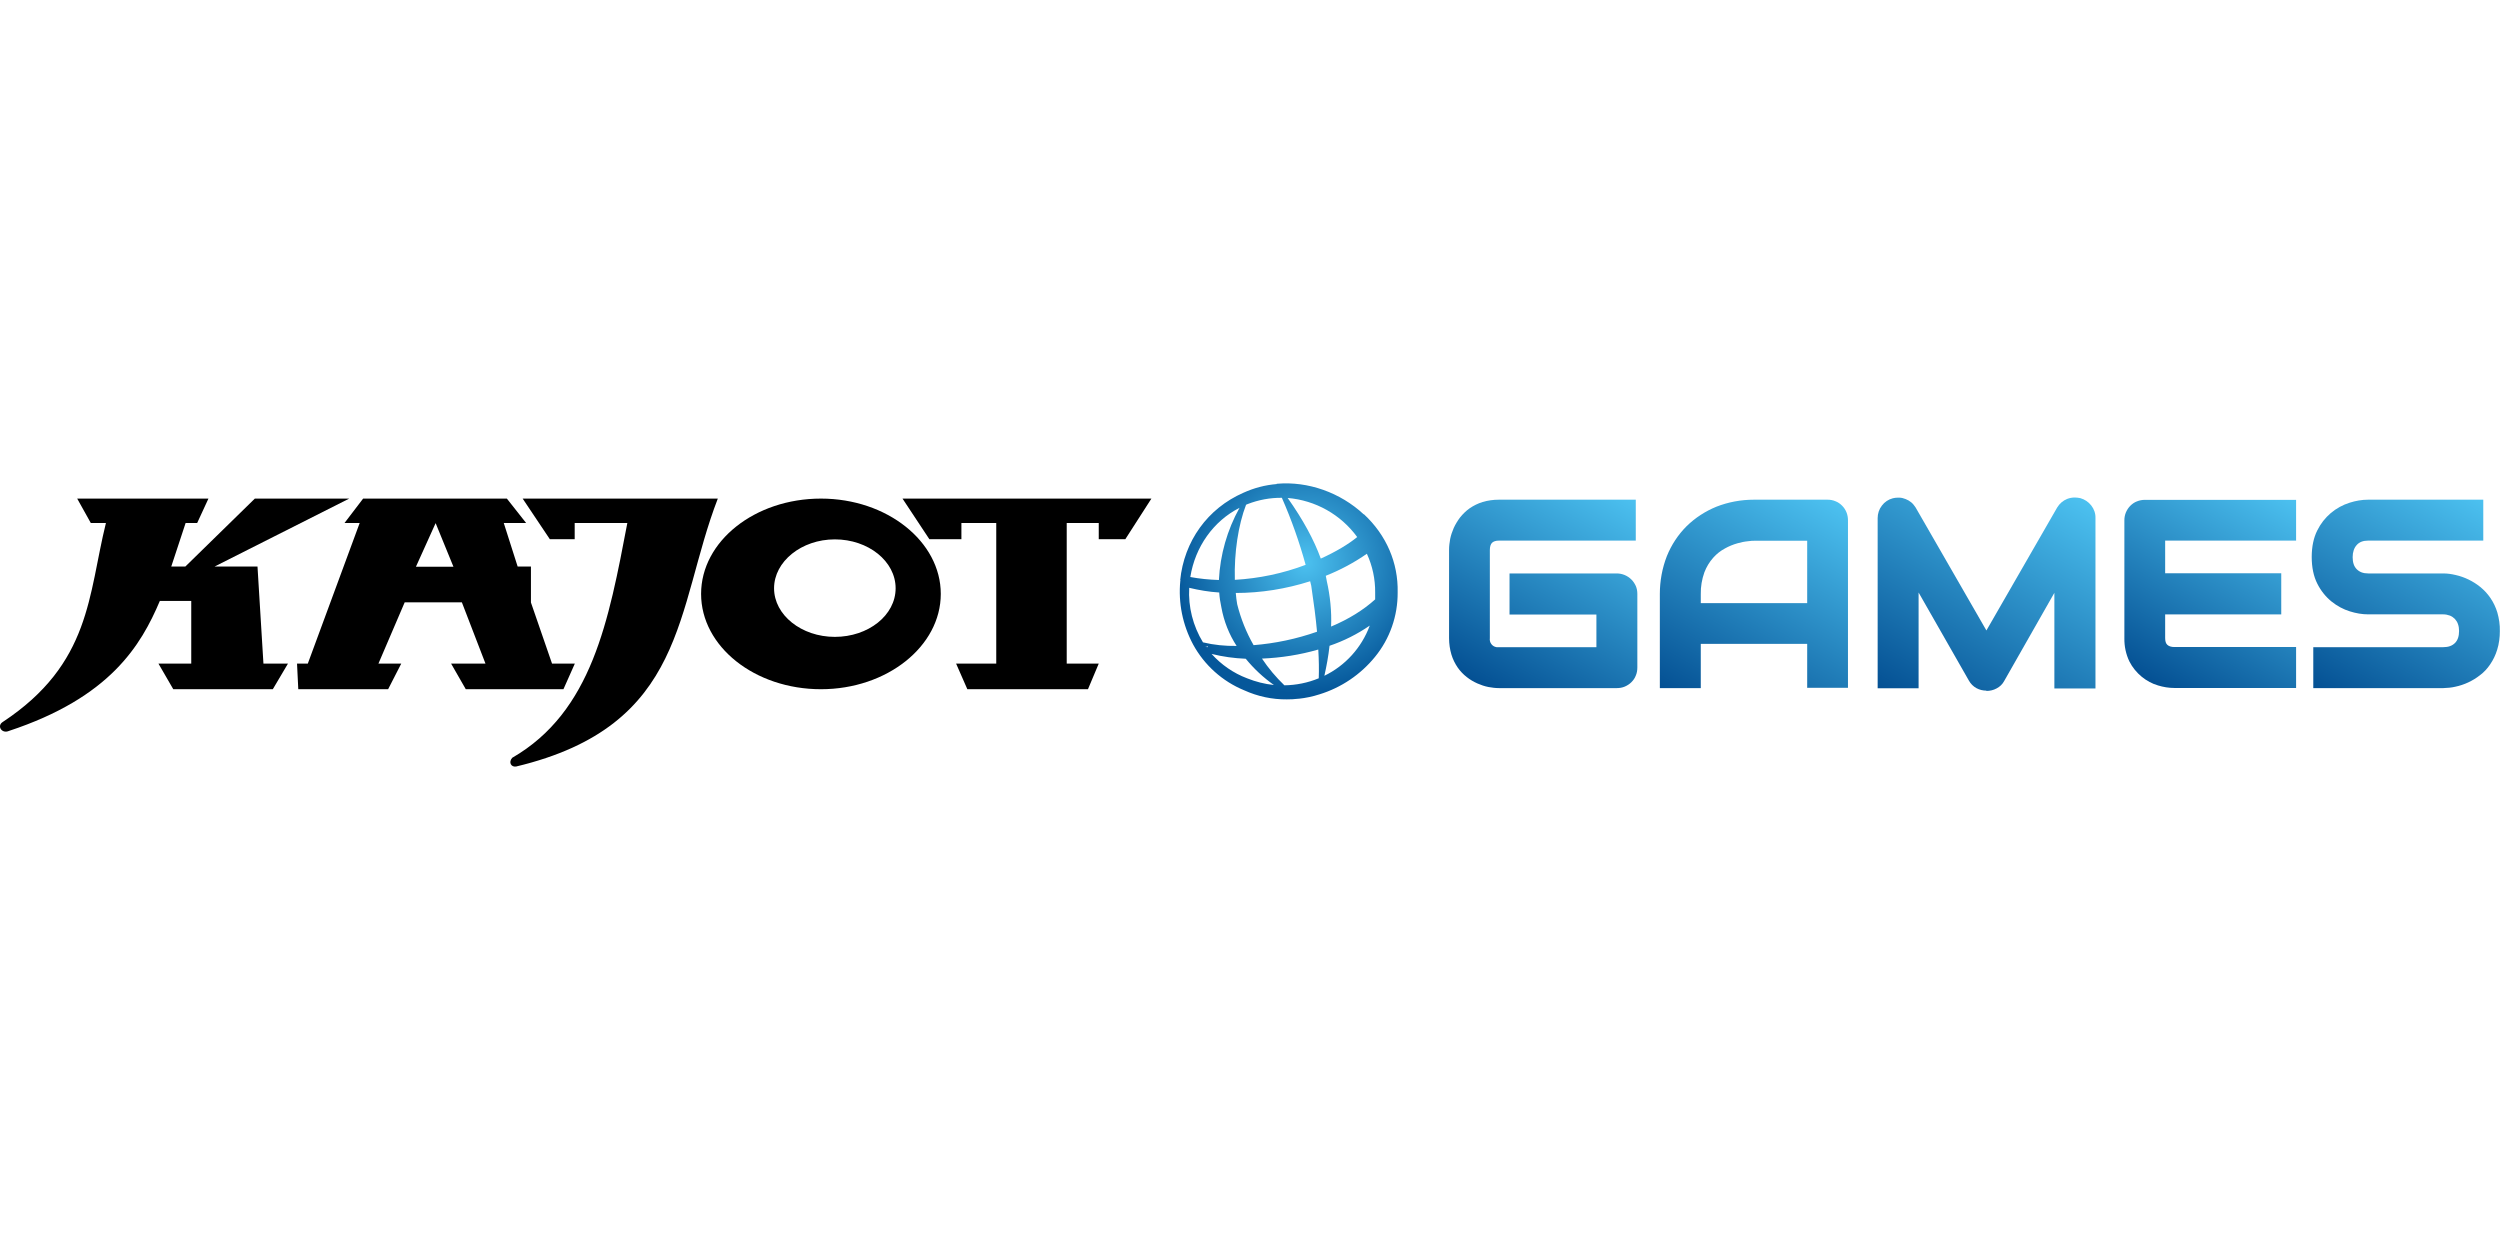 <svg width="160" height="80" viewBox="0 0 160 80" fill="none" xmlns="http://www.w3.org/2000/svg">
<g clip-path="url(#clip0_8271_85)">
<path d="M57.76 31.91H73.69L72.02 34.51H70.32V33.47H68.27V42.47H70.32L69.63 44.11H61.91L61.19 42.47H63.76V33.47H61.53V34.51H59.48L57.76 31.91Z" fill="black"/>
<path d="M26.62 36.27L27.88 33.48L29.02 36.27H26.63M35.33 42.47L33.98 38.56V36.26H33.13L32.24 33.47H33.67L32.44 31.91H23.24L22.05 33.47H23.02L19.7 42.47H19.01L19.09 44.11H24.84L25.68 42.47H24.22L25.9 38.55H29.56L31.07 42.47H28.87L29.81 44.11H36.06L36.79 42.47H35.34" fill="black"/>
<path d="M53.43 40.76C51.29 40.76 49.54 39.36 49.54 37.65C49.54 35.94 51.29 34.52 53.43 34.52C55.57 34.52 57.32 35.92 57.32 37.65C57.32 39.38 55.57 40.76 53.43 40.76ZM52.54 31.91C48.31 31.91 44.87 34.64 44.87 38.01C44.87 41.38 48.31 44.11 52.54 44.11C56.77 44.11 60.21 41.36 60.21 38.01C60.21 34.66 56.77 31.91 52.54 31.91Z" fill="black"/>
<path d="M33.45 31.91H45.94C43.22 38.95 44 46.44 33.02 49.06C32.71 49.1 32.53 48.79 32.78 48.5C37.9 45.54 38.96 39.7 40.15 33.47H36.78V34.51H35.19L33.45 31.91Z" fill="black"/>
<path d="M5.81 33.47L4.94 31.91H13.34L12.62 33.47H11.88L10.96 36.26H11.86L16.31 31.91H22.35L13.73 36.26H16.48L16.86 42.47H18.43L17.46 44.11H11.09L10.14 42.47H12.24V38.46H10.23C9.02 41.31 7.05 44.64 0.57 46.78C0.12 46.98 -0.22 46.46 0.17 46.21C5.84 42.47 5.64 38.06 6.78 33.47H5.81Z" fill="black"/>
<path d="M95.94 44.039C95.71 44.039 95.49 44.01 95.26 43.969C95.01 43.919 94.78 43.84 94.55 43.739C94.31 43.63 94.08 43.499 93.87 43.33C93.65 43.16 93.45 42.95 93.29 42.719C93.12 42.469 92.98 42.19 92.89 41.889C92.79 41.55 92.74 41.2 92.74 40.84V35.179C92.74 34.95 92.77 34.73 92.81 34.499C92.86 34.249 92.94 34.02 93.04 33.789C93.15 33.55 93.29 33.319 93.45 33.109C93.63 32.889 93.83 32.69 94.06 32.529C94.31 32.359 94.59 32.219 94.88 32.13C95.22 32.029 95.57 31.98 95.93 31.98H104.69V34.599H95.93C95.73 34.599 95.58 34.65 95.49 34.739C95.4 34.83 95.35 34.989 95.35 35.2V40.84C95.31 41.12 95.5 41.38 95.78 41.419C95.83 41.419 95.88 41.419 95.93 41.419H102.17V39.33H96.61V36.7H103.47C103.82 36.7 104.16 36.84 104.41 37.09C104.53 37.209 104.62 37.349 104.69 37.499C104.76 37.66 104.79 37.83 104.79 38.01V42.719C104.79 42.9 104.76 43.08 104.69 43.239C104.63 43.4 104.53 43.539 104.41 43.66C104.29 43.779 104.15 43.87 103.99 43.94C103.83 44.01 103.65 44.039 103.47 44.039H95.93H95.94Z" fill="url(#paint0_linear_8271_85)"/>
<path d="M115.66 44.039V41.209H108.85V44.039H106.23V38.01C106.23 37.179 106.38 36.359 106.68 35.59C106.97 34.87 107.4 34.219 107.94 33.679C108.49 33.139 109.14 32.719 109.85 32.429C110.61 32.13 111.43 31.98 112.25 31.98H116.96C117.14 31.98 117.31 32.01 117.47 32.08C117.63 32.139 117.77 32.239 117.89 32.359C118.14 32.609 118.27 32.94 118.27 33.289V44.02H115.65L115.66 44.039ZM115.66 38.59V34.609H112.25C112.19 34.609 112.06 34.609 111.87 34.639C111.64 34.66 111.42 34.709 111.2 34.77C110.92 34.849 110.65 34.959 110.4 35.099C110.12 35.249 109.86 35.45 109.65 35.69C109.4 35.969 109.21 36.289 109.08 36.63C108.92 37.08 108.84 37.55 108.85 38.02V38.599H115.66V38.59Z" fill="url(#paint1_linear_8271_85)"/>
<path d="M127.13 44.2C126.91 44.2 126.69 44.15 126.49 44.04C126.29 43.93 126.12 43.76 126.01 43.56L122.79 37.92V44.05H120.17V33.16C120.17 32.87 120.26 32.59 120.44 32.36C120.61 32.13 120.86 31.96 121.14 31.89C121.25 31.86 121.36 31.85 121.47 31.85H121.56C121.7 31.85 121.83 31.89 121.96 31.94C122.09 31.99 122.21 32.06 122.32 32.15C122.43 32.24 122.52 32.36 122.6 32.48L127.13 40.35L131.66 32.48C131.81 32.23 132.03 32.04 132.3 31.93C132.46 31.87 132.62 31.84 132.79 31.84C132.91 31.84 133.02 31.86 133.14 31.88C133.42 31.96 133.66 32.12 133.84 32.35C134.02 32.58 134.12 32.86 134.11 33.16V44.06H131.48V37.94L128.27 43.58C128.16 43.79 127.99 43.95 127.78 44.06C127.58 44.17 127.35 44.22 127.13 44.22V44.2Z" fill="url(#paint2_linear_8271_85)"/>
<path d="M146.95 34.61V31.99H137.28C137.1 31.99 136.93 32.02 136.76 32.09C136.6 32.15 136.46 32.25 136.34 32.37C136.22 32.49 136.13 32.63 136.06 32.79C135.99 32.95 135.96 33.13 135.96 33.3V40.84C135.95 41.36 136.06 41.87 136.28 42.33C136.47 42.71 136.75 43.05 137.08 43.32C137.39 43.57 137.74 43.76 138.12 43.87C138.45 43.97 138.8 44.03 139.15 44.03H146.95V41.41H139.16C138.96 41.41 138.81 41.36 138.71 41.27C138.61 41.18 138.57 41.03 138.57 40.83V39.32H146V36.69H138.57V34.6H146.94L146.95 34.61Z" fill="url(#paint3_linear_8271_85)"/>
<path d="M148.05 44.039V41.419H156.37C156.7 41.419 156.94 41.33 157.12 41.15C157.3 40.969 157.38 40.709 157.38 40.38C157.38 40.23 157.36 40.08 157.31 39.94C157.27 39.819 157.2 39.709 157.11 39.609C157.02 39.52 156.92 39.45 156.8 39.4C156.66 39.349 156.52 39.319 156.37 39.319H151.57C151.17 39.319 150.78 39.249 150.4 39.13C149.97 38.999 149.57 38.779 149.22 38.499C148.84 38.19 148.53 37.8 148.31 37.359C148.07 36.889 147.95 36.309 147.95 35.65C147.95 34.989 148.07 34.41 148.31 33.94C148.73 33.09 149.48 32.45 150.39 32.169C150.77 32.05 151.16 31.98 151.56 31.98H158.93V34.599H151.56C151.24 34.599 151 34.69 150.83 34.88C150.66 35.069 150.57 35.33 150.57 35.66C150.57 35.989 150.65 36.249 150.83 36.429C151.01 36.609 151.24 36.7 151.57 36.7H156.37C156.64 36.7 156.9 36.739 157.16 36.8C157.73 36.929 158.27 37.19 158.73 37.559C158.98 37.76 159.2 37.999 159.38 38.26C159.58 38.55 159.73 38.87 159.83 39.2C159.94 39.59 160 39.989 159.99 40.389C159.99 40.789 159.94 41.2 159.82 41.58C159.72 41.91 159.57 42.23 159.37 42.52C159.19 42.789 158.97 43.029 158.71 43.219C158.25 43.58 157.71 43.83 157.14 43.95C156.89 44.01 156.63 44.029 156.37 44.039H148.05Z" fill="url(#paint4_linear_8271_85)"/>
<path d="M87.28 32.92C85.78 31.52 83.71 30.79 81.74 30.96H81.71V30.98C80.97 31.04 80.25 31.23 79.57 31.54C77.29 32.54 75.78 34.63 75.53 37.15H75.56V37.17H75.54C75.4 38.58 75.69 40 76.36 41.25C77.08 42.57 78.24 43.61 79.63 44.18C80.49 44.57 81.42 44.77 82.36 44.76C82.6 44.76 82.84 44.75 83.08 44.72H83.11H83.12C83.57 44.67 84.01 44.58 84.44 44.44C85.84 44.01 87.08 43.17 88 42.04C88.95 40.88 89.46 39.42 89.45 37.91C89.49 36.02 88.73 34.25 87.29 32.91L87.28 32.92ZM84.91 37.16C84.89 37.06 84.87 36.96 84.85 36.85C85.78 36.48 86.66 36.01 87.48 35.44C87.84 36.22 88.02 37.07 88.01 37.93C88.01 38.07 88.01 38.21 88.01 38.36C87.27 39.03 86.33 39.62 85.19 40.1C85.23 39.12 85.13 38.13 84.91 37.17V37.16ZM87.66 40.05C87.14 41.45 86.1 42.6 84.76 43.25C84.9 42.62 85.02 41.98 85.09 41.33C86 41.02 86.86 40.59 87.66 40.04V40.05ZM86.86 34.37C86.32 34.82 85.48 35.32 84.53 35.75C84.1 34.56 83.39 33.25 82.41 31.87C84.19 32.02 85.81 32.93 86.86 34.37ZM80.76 42.15C81.98 42.1 83.2 41.91 84.37 41.57C84.41 42.23 84.42 42.85 84.4 43.41C83.7 43.7 82.95 43.85 82.2 43.86C81.66 43.34 81.18 42.77 80.76 42.14V42.15ZM76.18 36.93C76.49 34.99 77.66 33.35 79.33 32.5C78.54 33.92 78.09 35.5 78.01 37.12C77.39 37.1 76.78 37.04 76.18 36.93ZM79.03 37.11C78.98 35.38 79.25 33.59 79.75 32.3H79.76L79.85 32.26C80.55 31.99 81.29 31.85 82.04 31.86C82.65 33.25 83.16 34.69 83.56 36.15C82.11 36.7 80.58 37.02 79.03 37.11ZM80.23 41.29C79.76 40.47 79.41 39.59 79.18 38.67C79.14 38.45 79.11 38.2 79.09 37.95C80.71 37.95 82.31 37.69 83.85 37.2C83.87 37.29 83.9 37.39 83.92 37.49C84.09 38.62 84.21 39.55 84.29 40.43C82.98 40.89 81.61 41.18 80.23 41.29ZM79.14 41.34C78.42 41.35 77.69 41.28 76.99 41.11C76.35 40.06 76.04 38.84 76.11 37.62C76.74 37.77 77.38 37.88 78.03 37.92C78.05 38.24 78.1 38.56 78.17 38.88C78.33 39.76 78.66 40.6 79.15 41.35L79.14 41.34ZM77.23 41.4L77.2 41.42L77.16 41.36C77.16 41.36 77.22 41.39 77.24 41.4H77.23ZM77.26 41.41C77.26 41.41 77.26 41.38 77.26 41.37C77.26 41.37 77.26 41.37 77.25 41.38C77.25 41.38 77.25 41.36 77.25 41.35C77.25 41.35 77.25 41.35 77.25 41.34L77.29 41.36V41.42L77.27 41.43C77.27 41.43 77.27 41.42 77.27 41.41H77.26ZM79.72 42.15C80.24 42.79 80.85 43.36 81.53 43.84C80.94 43.78 80.36 43.63 79.81 43.41C78.94 43.08 78.16 42.54 77.54 41.85C78.26 42.03 78.99 42.13 79.73 42.16L79.72 42.15Z" fill="url(#paint5_radial_8271_85)"/>
</g>
<defs>
<linearGradient id="paint0_linear_8271_85" x1="95.53" y1="44.319" x2="103.16" y2="31.099" gradientUnits="userSpaceOnUse">
<stop stop-color="#045093"/>
<stop offset="1" stop-color="#4CC1F0"/>
</linearGradient>
<linearGradient id="paint1_linear_8271_85" x1="109.06" y1="45.679" x2="117.05" y2="31.84" gradientUnits="userSpaceOnUse">
<stop stop-color="#045093"/>
<stop offset="1" stop-color="#4CC1F0"/>
</linearGradient>
<linearGradient id="paint2_linear_8271_85" x1="122.96" y1="45.65" x2="131.5" y2="30.87" gradientUnits="userSpaceOnUse">
<stop stop-color="#045093"/>
<stop offset="1" stop-color="#4CC1F0"/>
</linearGradient>
<linearGradient id="paint3_linear_8271_85" x1="138.25" y1="44.05" x2="145.64" y2="31.24" gradientUnits="userSpaceOnUse">
<stop stop-color="#045093"/>
<stop offset="1" stop-color="#4CC1F0"/>
</linearGradient>
<linearGradient id="paint4_linear_8271_85" x1="149.89" y1="45.099" x2="157.83" y2="31.349" gradientUnits="userSpaceOnUse">
<stop stop-color="#045093"/>
<stop offset="1" stop-color="#4CC1F0"/>
</linearGradient>
<radialGradient id="paint5_radial_8271_85" cx="0" cy="0" r="1" gradientUnits="userSpaceOnUse" gradientTransform="translate(83.53 35.99) scale(8.41 8.41)">
<stop stop-color="#4CC1F0"/>
<stop offset="1" stop-color="#05579A"/>
</radialGradient>
<clipPath id="clip0_8271_85">
<rect width="160" height="80" fill="white"/>
</clipPath>
</defs>
</svg>
